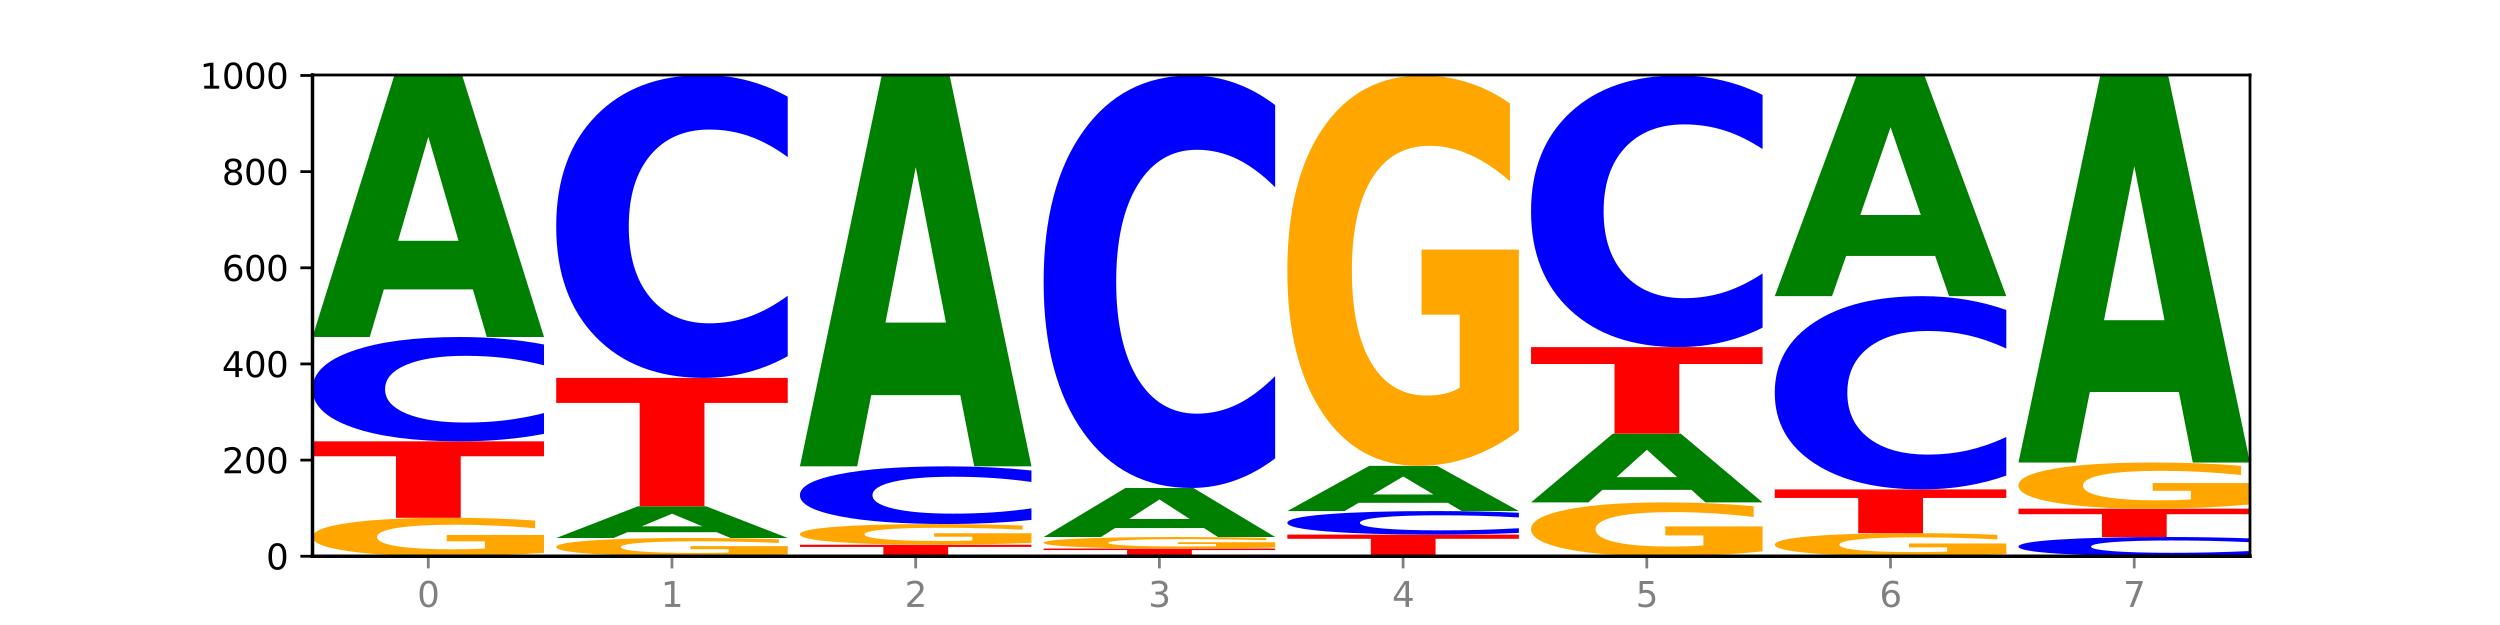 <?xml version="1.0" encoding="utf-8" standalone="no"?>
<!DOCTYPE svg PUBLIC "-//W3C//DTD SVG 1.1//EN"
  "http://www.w3.org/Graphics/SVG/1.1/DTD/svg11.dtd">
<svg xmlns:xlink="http://www.w3.org/1999/xlink" width="720pt" height="180pt" viewBox="0 0 720 180" xmlns="http://www.w3.org/2000/svg" version="1.1">
 <defs>
  <style type="text/css">*{stroke-linejoin: round; stroke-linecap: butt}</style>
 </defs>
 <g id="figure_1">
  <g id="patch_1">
   <path d="M 0 180 
L 720 180 
L 720 0 
L 0 0 
z
" style="fill: #ffffff"/>
  </g>
  <g id="axes_1">
   <g id="patch_2">
    <path d="M 90 160.2 
L 648 160.2 
L 648 21.6 
L 90 21.6 
z
" style="fill: #ffffff"/>
   </g>
   <g id="line2d_1">
    <path d="M 90 160.2 
L 648 160.2 
" clip-path="url(#pd739ea5ad4)" style="fill: none; stroke: #000000; stroke-width: 0.5; stroke-linecap: square"/>
   </g>
   <g id="patch_3">
    <path d="M 156.679 159.198 
Q 149.955 159.699 142.722 159.951 
Q 135.489 160.2 127.778 160.2 
Q 110.353 160.2 100.177 158.708 
Q 90 157.216 90 154.665 
Q 90 152.084 100.356 150.604 
Q 110.727 149.123 128.764 149.123 
Q 135.713 149.123 142.079 149.324 
Q 148.46 149.524 154.109 149.917 
L 154.109 152.125 
Q 148.281 151.619 142.513 151.37 
Q 136.744 151.118 130.946 151.118 
Q 120.216 151.118 114.403 152.038 
Q 108.59 152.956 108.59 154.665 
Q 108.59 156.358 114.194 157.283 
Q 119.798 158.205 130.109 158.205 
Q 132.919 158.205 135.325 158.152 
Q 137.731 158.097 139.643 157.983 
L 139.643 155.91 
L 128.66 155.91 
L 128.66 154.063 
L 156.679 154.063 
L 156.679 159.198 
z
" clip-path="url(#pd739ea5ad4)" style="fill: #ffa600"/>
   </g>
   <g id="patch_4">
    <path d="M 90 127.108 
L 156.679 127.108 
L 156.679 131.401 
L 132.69 131.401 
L 132.69 149.123 
L 114.036 149.123 
L 114.036 131.401 
L 90 131.401 
L 90 127.108 
z
" clip-path="url(#pd739ea5ad4)" style="fill: #ff0000"/>
   </g>
   <g id="patch_5">
    <path d="M 156.679 124.954 
Q 151.102 126.022 145.07 126.562 
Q 139.039 127.108 132.47 127.108 
Q 112.882 127.108 101.441 123.061 
Q 90 119.014 90 112.094 
Q 90 105.149 101.441 101.108 
Q 112.882 97.062 132.47 97.062 
Q 139.039 97.062 145.07 97.608 
Q 151.102 98.148 156.679 99.215 
L 156.679 105.205 
Q 151.051 103.789 145.591 103.132 
Q 140.131 102.474 134.1 102.474 
Q 123.281 102.474 117.082 105.037 
Q 110.899 107.594 110.899 112.094 
Q 110.899 116.575 117.082 119.138 
Q 123.281 121.696 134.1 121.696 
Q 140.131 121.696 145.591 121.038 
Q 151.051 120.374 156.679 118.958 
L 156.679 124.954 
z
" clip-path="url(#pd739ea5ad4)" style="fill: #0000ff"/>
   </g>
   <g id="patch_6">
    <path d="M 136.189 83.34 
L 110.545 83.34 
L 106.496 97.062 
L 90 97.062 
L 113.558 21.738 
L 133.121 21.738 
L 156.679 97.062 
L 140.197 97.062 
L 136.189 83.34 
z
M 114.635 69.36 
L 132.058 69.36 
L 123.36 39.399 
L 114.635 69.36 
z
" clip-path="url(#pd739ea5ad4)" style="fill: #008000"/>
   </g>
   <g id="patch_7">
    <path d="M 226.868 159.724 
Q 220.143 159.962 212.91 160.082 
Q 205.678 160.2 197.967 160.2 
Q 180.542 160.2 170.365 159.491 
Q 160.189 158.783 160.189 157.571 
Q 160.189 156.345 170.545 155.642 
Q 180.916 154.938 198.953 154.938 
Q 205.902 154.938 212.268 155.034 
Q 218.649 155.129 224.298 155.316 
L 224.298 156.364 
Q 218.47 156.124 212.701 156.006 
Q 206.933 155.886 201.135 155.886 
Q 190.405 155.886 184.592 156.323 
Q 178.779 156.759 178.779 157.571 
Q 178.779 158.375 184.383 158.814 
Q 189.987 159.252 200.298 159.252 
Q 203.107 159.252 205.513 159.227 
Q 207.919 159.201 209.832 159.147 
L 209.832 158.162 
L 198.848 158.162 
L 198.848 157.285 
L 226.868 157.285 
L 226.868 159.724 
z
" clip-path="url(#pd739ea5ad4)" style="fill: #ffa600"/>
   </g>
   <g id="patch_8">
    <path d="M 206.377 153.274 
L 180.734 153.274 
L 176.685 154.938 
L 160.189 154.938 
L 183.747 145.8 
L 203.31 145.8 
L 226.868 154.938 
L 210.386 154.938 
L 206.377 153.274 
z
M 184.824 151.578 
L 202.247 151.578 
L 193.549 147.943 
L 184.824 151.578 
z
" clip-path="url(#pd739ea5ad4)" style="fill: #008000"/>
   </g>
   <g id="patch_9">
    <path d="M 160.189 108.831 
L 226.868 108.831 
L 226.868 116.041 
L 202.879 116.041 
L 202.879 145.8 
L 184.224 145.8 
L 184.224 116.041 
L 160.189 116.041 
L 160.189 108.831 
z
" clip-path="url(#pd739ea5ad4)" style="fill: #ff0000"/>
   </g>
   <g id="patch_10">
    <path d="M 226.868 102.578 
Q 221.29 105.677 215.259 107.245 
Q 209.228 108.831 202.659 108.831 
Q 183.07 108.831 171.629 97.082 
Q 160.189 85.334 160.189 65.242 
Q 160.189 45.079 171.629 33.348 
Q 183.07 21.6 202.659 21.6 
Q 209.228 21.6 215.259 23.186 
Q 221.29 24.753 226.868 27.853 
L 226.868 45.241 
Q 221.24 41.133 215.78 39.223 
Q 210.32 37.313 204.289 37.313 
Q 193.47 37.313 187.27 44.755 
Q 181.088 52.179 181.088 65.242 
Q 181.088 78.252 187.27 85.694 
Q 193.47 93.118 204.289 93.118 
Q 210.32 93.118 215.78 91.208 
Q 221.24 89.28 226.868 85.172 
L 226.868 102.578 
z
" clip-path="url(#pd739ea5ad4)" style="fill: #0000ff"/>
   </g>
   <g id="patch_11">
    <path d="M 230.377 156.877 
L 297.057 156.877 
L 297.057 157.525 
L 273.068 157.525 
L 273.068 160.2 
L 254.413 160.2 
L 254.413 157.525 
L 230.377 157.525 
L 230.377 156.877 
z
" clip-path="url(#pd739ea5ad4)" style="fill: #ff0000"/>
   </g>
   <g id="patch_12">
    <path d="M 297.057 156.338 
Q 290.332 156.608 283.099 156.743 
Q 275.866 156.877 268.155 156.877 
Q 250.731 156.877 240.554 156.075 
Q 230.377 155.273 230.377 153.902 
Q 230.377 152.515 240.733 151.719 
Q 251.104 150.923 269.142 150.923 
Q 276.09 150.923 282.457 151.031 
Q 288.838 151.138 294.486 151.35 
L 294.486 152.537 
Q 288.658 152.265 282.89 152.131 
Q 277.122 151.996 271.323 151.996 
Q 260.594 151.996 254.781 152.49 
Q 248.967 152.983 248.967 153.902 
Q 248.967 154.812 254.571 155.309 
Q 260.175 155.804 270.487 155.804 
Q 273.296 155.804 275.702 155.776 
Q 278.108 155.747 280.021 155.685 
L 280.021 154.571 
L 269.037 154.571 
L 269.037 153.578 
L 297.057 153.578 
L 297.057 156.338 
z
" clip-path="url(#pd739ea5ad4)" style="fill: #ffa600"/>
   </g>
   <g id="patch_13">
    <path d="M 297.057 149.732 
Q 291.479 150.322 285.448 150.621 
Q 279.417 150.923 272.848 150.923 
Q 253.259 150.923 241.818 148.685 
Q 230.377 146.447 230.377 142.621 
Q 230.377 138.78 241.818 136.546 
Q 253.259 134.308 272.848 134.308 
Q 279.417 134.308 285.448 134.61 
Q 291.479 134.908 297.057 135.499 
L 297.057 138.811 
Q 291.429 138.028 285.969 137.664 
Q 280.509 137.301 274.477 137.301 
Q 263.658 137.301 257.459 138.718 
Q 251.277 140.132 251.277 142.621 
Q 251.277 145.099 257.459 146.516 
Q 263.658 147.93 274.477 147.93 
Q 280.509 147.93 285.969 147.566 
Q 291.429 147.199 297.057 146.417 
L 297.057 149.732 
z
" clip-path="url(#pd739ea5ad4)" style="fill: #0000ff"/>
   </g>
   <g id="patch_14">
    <path d="M 276.566 113.801 
L 250.922 113.801 
L 246.873 134.308 
L 230.377 134.308 
L 253.935 21.738 
L 273.499 21.738 
L 297.057 134.308 
L 280.574 134.308 
L 276.566 113.801 
z
M 255.012 92.908 
L 272.435 92.908 
L 263.737 48.132 
L 255.012 92.908 
z
" clip-path="url(#pd739ea5ad4)" style="fill: #008000"/>
   </g>
   <g id="patch_15">
    <path d="M 300.566 157.985 
L 367.245 157.985 
L 367.245 158.417 
L 343.256 158.417 
L 343.256 160.2 
L 324.602 160.2 
L 324.602 158.417 
L 300.566 158.417 
L 300.566 157.985 
z
" clip-path="url(#pd739ea5ad4)" style="fill: #ff0000"/>
   </g>
   <g id="patch_16">
    <path d="M 367.245 157.684 
Q 360.521 157.834 353.288 157.91 
Q 346.055 157.985 338.344 157.985 
Q 320.919 157.985 310.743 157.537 
Q 300.566 157.089 300.566 156.324 
Q 300.566 155.55 310.922 155.106 
Q 321.293 154.662 339.33 154.662 
Q 346.279 154.662 352.645 154.722 
Q 359.026 154.782 364.675 154.9 
L 364.675 155.562 
Q 358.847 155.41 353.079 155.336 
Q 347.31 155.26 341.512 155.26 
Q 330.782 155.26 324.969 155.536 
Q 319.156 155.811 319.156 156.324 
Q 319.156 156.832 324.76 157.109 
Q 330.364 157.386 340.675 157.386 
Q 343.485 157.386 345.891 157.37 
Q 348.297 157.354 350.209 157.319 
L 350.209 156.698 
L 339.226 156.698 
L 339.226 156.144 
L 367.245 156.144 
L 367.245 157.684 
z
" clip-path="url(#pd739ea5ad4)" style="fill: #ffa600"/>
   </g>
   <g id="patch_17">
    <path d="M 346.755 152.089 
L 321.111 152.089 
L 317.062 154.662 
L 300.566 154.662 
L 324.124 140.538 
L 343.687 140.538 
L 367.245 154.662 
L 350.763 154.662 
L 346.755 152.089 
z
M 325.201 149.468 
L 342.624 149.468 
L 333.926 143.85 
L 325.201 149.468 
z
" clip-path="url(#pd739ea5ad4)" style="fill: #008000"/>
   </g>
   <g id="patch_18">
    <path d="M 367.245 132.023 
Q 361.668 136.244 355.636 138.379 
Q 349.605 140.538 343.036 140.538 
Q 323.448 140.538 312.007 124.538 
Q 300.566 108.538 300.566 81.175 
Q 300.566 53.715 312.007 37.739 
Q 323.448 21.738 343.036 21.738 
Q 349.605 21.738 355.636 23.898 
Q 361.668 26.033 367.245 30.254 
L 367.245 53.935 
Q 361.617 48.34 356.157 45.739 
Q 350.697 43.138 344.666 43.138 
Q 333.847 43.138 327.648 53.273 
Q 321.465 63.383 321.465 81.175 
Q 321.465 98.893 327.648 109.029 
Q 333.847 119.139 344.666 119.139 
Q 350.697 119.139 356.157 116.538 
Q 361.617 113.912 367.245 108.317 
L 367.245 132.023 
z
" clip-path="url(#pd739ea5ad4)" style="fill: #0000ff"/>
   </g>
   <g id="patch_19">
    <path d="M 370.755 153.969 
L 437.434 153.969 
L 437.434 155.184 
L 413.445 155.184 
L 413.445 160.2 
L 394.79 160.2 
L 394.79 155.184 
L 370.755 155.184 
L 370.755 153.969 
z
" clip-path="url(#pd739ea5ad4)" style="fill: #ff0000"/>
   </g>
   <g id="patch_20">
    <path d="M 437.434 153.483 
Q 431.856 153.724 425.825 153.846 
Q 419.794 153.969 413.225 153.969 
Q 393.636 153.969 382.196 153.055 
Q 370.755 152.142 370.755 150.579 
Q 370.755 149.011 382.196 148.098 
Q 393.636 147.185 413.225 147.185 
Q 419.794 147.185 425.825 147.308 
Q 431.856 147.43 437.434 147.671 
L 437.434 149.023 
Q 431.806 148.704 426.346 148.555 
Q 420.886 148.407 414.855 148.407 
Q 404.036 148.407 397.836 148.986 
Q 391.654 149.563 391.654 150.579 
Q 391.654 151.591 397.836 152.17 
Q 404.036 152.747 414.855 152.747 
Q 420.886 152.747 426.346 152.599 
Q 431.806 152.449 437.434 152.129 
L 437.434 153.483 
z
" clip-path="url(#pd739ea5ad4)" style="fill: #0000ff"/>
   </g>
   <g id="patch_21">
    <path d="M 416.943 144.814 
L 391.3 144.814 
L 387.251 147.185 
L 370.755 147.185 
L 394.313 134.169 
L 413.876 134.169 
L 437.434 147.185 
L 420.952 147.185 
L 416.943 144.814 
z
M 395.39 142.398 
L 412.813 142.398 
L 404.115 137.221 
L 395.39 142.398 
z
" clip-path="url(#pd739ea5ad4)" style="fill: #008000"/>
   </g>
   <g id="patch_22">
    <path d="M 437.434 123.997 
Q 430.709 129.083 423.476 131.638 
Q 416.244 134.169 408.533 134.169 
Q 391.108 134.169 380.931 119.027 
Q 370.755 103.884 370.755 77.989 
Q 370.755 51.791 381.111 36.765 
Q 391.482 21.738 409.519 21.738 
Q 416.468 21.738 422.834 23.782 
Q 429.215 25.803 434.864 29.797 
L 434.864 52.209 
Q 429.036 47.077 423.267 44.545 
Q 417.499 41.99 411.701 41.99 
Q 400.971 41.99 395.158 51.327 
Q 389.345 60.64 389.345 77.989 
Q 389.345 95.175 394.949 104.558 
Q 400.553 113.917 410.864 113.917 
Q 413.673 113.917 416.079 113.383 
Q 418.485 112.826 420.398 111.664 
L 420.398 90.623 
L 409.414 90.623 
L 409.414 71.881 
L 437.434 71.881 
L 437.434 123.997 
z
" clip-path="url(#pd739ea5ad4)" style="fill: #ffa600"/>
   </g>
   <g id="patch_23">
    <path d="M 507.623 158.797 
Q 500.898 159.498 493.665 159.851 
Q 486.432 160.2 478.721 160.2 
Q 461.297 160.2 451.12 158.111 
Q 440.943 156.023 440.943 152.451 
Q 440.943 148.838 451.299 146.765 
Q 461.67 144.692 479.708 144.692 
Q 486.656 144.692 493.023 144.974 
Q 499.404 145.253 505.052 145.804 
L 505.052 148.895 
Q 499.224 148.187 493.456 147.838 
Q 487.688 147.486 481.889 147.486 
Q 471.16 147.486 465.347 148.773 
Q 459.533 150.058 459.533 152.451 
Q 459.533 154.821 465.137 156.116 
Q 470.741 157.407 481.053 157.407 
Q 483.862 157.407 486.268 157.333 
Q 488.674 157.256 490.587 157.096 
L 490.587 154.194 
L 479.603 154.194 
L 479.603 151.608 
L 507.623 151.608 
L 507.623 158.797 
z
" clip-path="url(#pd739ea5ad4)" style="fill: #ffa600"/>
   </g>
   <g id="patch_24">
    <path d="M 487.132 141.085 
L 461.488 141.085 
L 457.439 144.692 
L 440.943 144.692 
L 464.501 124.892 
L 484.065 124.892 
L 507.623 144.692 
L 491.14 144.692 
L 487.132 141.085 
z
M 465.578 137.411 
L 483.001 137.411 
L 474.303 129.535 
L 465.578 137.411 
z
" clip-path="url(#pd739ea5ad4)" style="fill: #008000"/>
   </g>
   <g id="patch_25">
    <path d="M 440.943 99.969 
L 507.623 99.969 
L 507.623 104.83 
L 483.634 104.83 
L 483.634 124.892 
L 464.979 124.892 
L 464.979 104.83 
L 440.943 104.83 
L 440.943 99.969 
z
" clip-path="url(#pd739ea5ad4)" style="fill: #ff0000"/>
   </g>
   <g id="patch_26">
    <path d="M 507.623 94.362 
Q 502.045 97.141 496.014 98.547 
Q 489.983 99.969 483.414 99.969 
Q 463.825 99.969 452.384 89.433 
Q 440.943 78.897 440.943 60.878 
Q 440.943 42.795 452.384 32.275 
Q 463.825 21.738 483.414 21.738 
Q 489.983 21.738 496.014 23.161 
Q 502.045 24.566 507.623 27.346 
L 507.623 42.94 
Q 501.995 39.256 496.535 37.543 
Q 491.075 35.83 485.043 35.83 
Q 474.224 35.83 468.025 42.504 
Q 461.843 49.162 461.843 60.878 
Q 461.843 72.546 468.025 79.22 
Q 474.224 85.878 485.043 85.878 
Q 491.075 85.878 496.535 84.165 
Q 501.995 82.436 507.623 78.751 
L 507.623 94.362 
z
" clip-path="url(#pd739ea5ad4)" style="fill: #0000ff"/>
   </g>
   <g id="patch_27">
    <path d="M 577.811 159.599 
Q 571.087 159.899 563.854 160.05 
Q 556.621 160.2 548.91 160.2 
Q 531.486 160.2 521.309 159.305 
Q 511.132 158.41 511.132 156.879 
Q 511.132 155.33 521.488 154.442 
Q 531.859 153.554 549.896 153.554 
Q 556.845 153.554 563.211 153.675 
Q 569.592 153.794 575.241 154.03 
L 575.241 155.355 
Q 569.413 155.052 563.645 154.902 
Q 557.876 154.751 552.078 154.751 
Q 541.348 154.751 535.535 155.303 
Q 529.722 155.853 529.722 156.879 
Q 529.722 157.895 535.326 158.45 
Q 540.93 159.003 551.241 159.003 
Q 554.051 159.003 556.457 158.971 
Q 558.863 158.938 560.775 158.87 
L 560.775 157.626 
L 549.792 157.626 
L 549.792 156.518 
L 577.811 156.518 
L 577.811 159.599 
z
" clip-path="url(#pd739ea5ad4)" style="fill: #ffa600"/>
   </g>
   <g id="patch_28">
    <path d="M 511.132 140.954 
L 577.811 140.954 
L 577.811 143.411 
L 553.822 143.411 
L 553.822 153.554 
L 535.168 153.554 
L 535.168 143.411 
L 511.132 143.411 
L 511.132 140.954 
z
" clip-path="url(#pd739ea5ad4)" style="fill: #ff0000"/>
   </g>
   <g id="patch_29">
    <path d="M 577.811 136.964 
Q 572.234 138.942 566.203 139.942 
Q 560.171 140.954 553.603 140.954 
Q 534.014 140.954 522.573 133.457 
Q 511.132 125.961 511.132 113.14 
Q 511.132 100.274 522.573 92.789 
Q 534.014 85.292 553.603 85.292 
Q 560.171 85.292 566.203 86.304 
Q 572.234 87.304 577.811 89.282 
L 577.811 100.378 
Q 572.183 97.756 566.723 96.537 
Q 561.263 95.319 555.232 95.319 
Q 544.413 95.319 538.214 100.067 
Q 532.031 104.804 532.031 113.14 
Q 532.031 121.442 538.214 126.19 
Q 544.413 130.928 555.232 130.928 
Q 561.263 130.928 566.723 129.709 
Q 572.183 128.479 577.811 125.857 
L 577.811 136.964 
z
" clip-path="url(#pd739ea5ad4)" style="fill: #0000ff"/>
   </g>
   <g id="patch_30">
    <path d="M 557.321 73.715 
L 531.677 73.715 
L 527.628 85.292 
L 511.132 85.292 
L 534.69 21.738 
L 554.253 21.738 
L 577.811 85.292 
L 561.329 85.292 
L 557.321 73.715 
z
M 535.767 61.919 
L 553.19 61.919 
L 544.492 36.639 
L 535.767 61.919 
z
" clip-path="url(#pd739ea5ad4)" style="fill: #008000"/>
   </g>
   <g id="patch_31">
    <path d="M 648 159.803 
Q 642.422 160 636.391 160.099 
Q 630.36 160.2 623.791 160.2 
Q 604.202 160.2 592.762 159.454 
Q 581.321 158.708 581.321 157.432 
Q 581.321 156.152 592.762 155.407 
Q 604.202 154.662 623.791 154.662 
Q 630.36 154.662 636.391 154.762 
Q 642.422 154.862 648 155.059 
L 648 156.163 
Q 642.372 155.902 636.912 155.78 
Q 631.452 155.659 625.421 155.659 
Q 614.602 155.659 608.402 156.132 
Q 602.22 156.603 602.22 157.432 
Q 602.22 158.259 608.402 158.731 
Q 614.602 159.202 625.421 159.202 
Q 631.452 159.202 636.912 159.081 
Q 642.372 158.959 648 158.698 
L 648 159.803 
z
" clip-path="url(#pd739ea5ad4)" style="fill: #0000ff"/>
   </g>
   <g id="patch_32">
    <path d="M 581.321 146.492 
L 648 146.492 
L 648 148.086 
L 624.011 148.086 
L 624.011 154.662 
L 605.356 154.662 
L 605.356 148.086 
L 581.321 148.086 
L 581.321 146.492 
z
" clip-path="url(#pd739ea5ad4)" style="fill: #ff0000"/>
   </g>
   <g id="patch_33">
    <path d="M 648 145.29 
Q 641.275 145.891 634.042 146.193 
Q 626.81 146.492 619.099 146.492 
Q 601.674 146.492 591.497 144.702 
Q 581.321 142.912 581.321 139.85 
Q 581.321 136.753 591.677 134.977 
Q 602.048 133.2 620.085 133.2 
Q 627.034 133.2 633.4 133.442 
Q 639.781 133.681 645.43 134.153 
L 645.43 136.802 
Q 639.602 136.196 633.833 135.896 
Q 628.065 135.594 622.267 135.594 
Q 611.537 135.594 605.724 136.698 
Q 599.911 137.799 599.911 139.85 
Q 599.911 141.882 605.515 142.991 
Q 611.119 144.098 621.43 144.098 
Q 624.239 144.098 626.645 144.035 
Q 629.051 143.969 630.964 143.832 
L 630.964 141.344 
L 619.98 141.344 
L 619.98 139.128 
L 648 139.128 
L 648 145.29 
z
" clip-path="url(#pd739ea5ad4)" style="fill: #ffa600"/>
   </g>
   <g id="patch_34">
    <path d="M 627.51 112.895 
L 601.866 112.895 
L 597.817 133.2 
L 581.321 133.2 
L 604.879 21.738 
L 624.442 21.738 
L 648 133.2 
L 631.518 133.2 
L 627.51 112.895 
z
M 605.956 92.208 
L 623.379 92.208 
L 614.681 47.872 
L 605.956 92.208 
z
" clip-path="url(#pd739ea5ad4)" style="fill: #008000"/>
   </g>
   <g id="matplotlib.axis_1">
    <g id="xtick_1">
     <g id="line2d_2">
      <defs>
       <path id="m82b107d1a7" d="M 0 0 
L 0 3.5 
" style="stroke: #808080; stroke-width: 0.8"/>
      </defs>
      <g>
       <use xlink:href="#m82b107d1a7" x="123.34" y="160.2" style="fill: #808080; stroke: #808080; stroke-width: 0.8"/>
      </g>
     </g>
     <g id="text_1">
      <!-- 0 -->
      <g style="fill: #808080" transform="translate(120.158 174.798) scale(0.1 -0.1)">
       <defs>
        <path id="DejaVuSans-30" d="M 2034 4250 
Q 1547 4250 1301 3770 
Q 1056 3291 1056 2328 
Q 1056 1369 1301 889 
Q 1547 409 2034 409 
Q 2525 409 2770 889 
Q 3016 1369 3016 2328 
Q 3016 3291 2770 3770 
Q 2525 4250 2034 4250 
z
M 2034 4750 
Q 2819 4750 3233 4129 
Q 3647 3509 3647 2328 
Q 3647 1150 3233 529 
Q 2819 -91 2034 -91 
Q 1250 -91 836 529 
Q 422 1150 422 2328 
Q 422 3509 836 4129 
Q 1250 4750 2034 4750 
z
" transform="scale(0.016)"/>
       </defs>
       <use xlink:href="#DejaVuSans-30"/>
      </g>
     </g>
    </g>
    <g id="xtick_2">
     <g id="line2d_3">
      <g>
       <use xlink:href="#m82b107d1a7" x="193.528" y="160.2" style="fill: #808080; stroke: #808080; stroke-width: 0.8"/>
      </g>
     </g>
     <g id="text_2">
      <!-- 1 -->
      <g style="fill: #808080" transform="translate(190.347 174.798) scale(0.1 -0.1)">
       <defs>
        <path id="DejaVuSans-31" d="M 794 531 
L 1825 531 
L 1825 4091 
L 703 3866 
L 703 4441 
L 1819 4666 
L 2450 4666 
L 2450 531 
L 3481 531 
L 3481 0 
L 794 0 
L 794 531 
z
" transform="scale(0.016)"/>
       </defs>
       <use xlink:href="#DejaVuSans-31"/>
      </g>
     </g>
    </g>
    <g id="xtick_3">
     <g id="line2d_4">
      <g>
       <use xlink:href="#m82b107d1a7" x="263.717" y="160.2" style="fill: #808080; stroke: #808080; stroke-width: 0.8"/>
      </g>
     </g>
     <g id="text_3">
      <!-- 2 -->
      <g style="fill: #808080" transform="translate(260.536 174.798) scale(0.1 -0.1)">
       <defs>
        <path id="DejaVuSans-32" d="M 1228 531 
L 3431 531 
L 3431 0 
L 469 0 
L 469 531 
Q 828 903 1448 1529 
Q 2069 2156 2228 2338 
Q 2531 2678 2651 2914 
Q 2772 3150 2772 3378 
Q 2772 3750 2511 3984 
Q 2250 4219 1831 4219 
Q 1534 4219 1204 4116 
Q 875 4013 500 3803 
L 500 4441 
Q 881 4594 1212 4672 
Q 1544 4750 1819 4750 
Q 2544 4750 2975 4387 
Q 3406 4025 3406 3419 
Q 3406 3131 3298 2873 
Q 3191 2616 2906 2266 
Q 2828 2175 2409 1742 
Q 1991 1309 1228 531 
z
" transform="scale(0.016)"/>
       </defs>
       <use xlink:href="#DejaVuSans-32"/>
      </g>
     </g>
    </g>
    <g id="xtick_4">
     <g id="line2d_5">
      <g>
       <use xlink:href="#m82b107d1a7" x="333.906" y="160.2" style="fill: #808080; stroke: #808080; stroke-width: 0.8"/>
      </g>
     </g>
     <g id="text_4">
      <!-- 3 -->
      <g style="fill: #808080" transform="translate(330.724 174.798) scale(0.1 -0.1)">
       <defs>
        <path id="DejaVuSans-33" d="M 2597 2516 
Q 3050 2419 3304 2112 
Q 3559 1806 3559 1356 
Q 3559 666 3084 287 
Q 2609 -91 1734 -91 
Q 1441 -91 1130 -33 
Q 819 25 488 141 
L 488 750 
Q 750 597 1062 519 
Q 1375 441 1716 441 
Q 2309 441 2620 675 
Q 2931 909 2931 1356 
Q 2931 1769 2642 2001 
Q 2353 2234 1838 2234 
L 1294 2234 
L 1294 2753 
L 1863 2753 
Q 2328 2753 2575 2939 
Q 2822 3125 2822 3475 
Q 2822 3834 2567 4026 
Q 2313 4219 1838 4219 
Q 1578 4219 1281 4162 
Q 984 4106 628 3988 
L 628 4550 
Q 988 4650 1302 4700 
Q 1616 4750 1894 4750 
Q 2613 4750 3031 4423 
Q 3450 4097 3450 3541 
Q 3450 3153 3228 2886 
Q 3006 2619 2597 2516 
z
" transform="scale(0.016)"/>
       </defs>
       <use xlink:href="#DejaVuSans-33"/>
      </g>
     </g>
    </g>
    <g id="xtick_5">
     <g id="line2d_6">
      <g>
       <use xlink:href="#m82b107d1a7" x="404.094" y="160.2" style="fill: #808080; stroke: #808080; stroke-width: 0.8"/>
      </g>
     </g>
     <g id="text_5">
      <!-- 4 -->
      <g style="fill: #808080" transform="translate(400.913 174.798) scale(0.1 -0.1)">
       <defs>
        <path id="DejaVuSans-34" d="M 2419 4116 
L 825 1625 
L 2419 1625 
L 2419 4116 
z
M 2253 4666 
L 3047 4666 
L 3047 1625 
L 3713 1625 
L 3713 1100 
L 3047 1100 
L 3047 0 
L 2419 0 
L 2419 1100 
L 313 1100 
L 313 1709 
L 2253 4666 
z
" transform="scale(0.016)"/>
       </defs>
       <use xlink:href="#DejaVuSans-34"/>
      </g>
     </g>
    </g>
    <g id="xtick_6">
     <g id="line2d_7">
      <g>
       <use xlink:href="#m82b107d1a7" x="474.283" y="160.2" style="fill: #808080; stroke: #808080; stroke-width: 0.8"/>
      </g>
     </g>
     <g id="text_6">
      <!-- 5 -->
      <g style="fill: #808080" transform="translate(471.102 174.798) scale(0.1 -0.1)">
       <defs>
        <path id="DejaVuSans-35" d="M 691 4666 
L 3169 4666 
L 3169 4134 
L 1269 4134 
L 1269 2991 
Q 1406 3038 1543 3061 
Q 1681 3084 1819 3084 
Q 2600 3084 3056 2656 
Q 3513 2228 3513 1497 
Q 3513 744 3044 326 
Q 2575 -91 1722 -91 
Q 1428 -91 1123 -41 
Q 819 9 494 109 
L 494 744 
Q 775 591 1075 516 
Q 1375 441 1709 441 
Q 2250 441 2565 725 
Q 2881 1009 2881 1497 
Q 2881 1984 2565 2268 
Q 2250 2553 1709 2553 
Q 1456 2553 1204 2497 
Q 953 2441 691 2322 
L 691 4666 
z
" transform="scale(0.016)"/>
       </defs>
       <use xlink:href="#DejaVuSans-35"/>
      </g>
     </g>
    </g>
    <g id="xtick_7">
     <g id="line2d_8">
      <g>
       <use xlink:href="#m82b107d1a7" x="544.472" y="160.2" style="fill: #808080; stroke: #808080; stroke-width: 0.8"/>
      </g>
     </g>
     <g id="text_7">
      <!-- 6 -->
      <g style="fill: #808080" transform="translate(541.29 174.798) scale(0.1 -0.1)">
       <defs>
        <path id="DejaVuSans-36" d="M 2113 2584 
Q 1688 2584 1439 2293 
Q 1191 2003 1191 1497 
Q 1191 994 1439 701 
Q 1688 409 2113 409 
Q 2538 409 2786 701 
Q 3034 994 3034 1497 
Q 3034 2003 2786 2293 
Q 2538 2584 2113 2584 
z
M 3366 4563 
L 3366 3988 
Q 3128 4100 2886 4159 
Q 2644 4219 2406 4219 
Q 1781 4219 1451 3797 
Q 1122 3375 1075 2522 
Q 1259 2794 1537 2939 
Q 1816 3084 2150 3084 
Q 2853 3084 3261 2657 
Q 3669 2231 3669 1497 
Q 3669 778 3244 343 
Q 2819 -91 2113 -91 
Q 1303 -91 875 529 
Q 447 1150 447 2328 
Q 447 3434 972 4092 
Q 1497 4750 2381 4750 
Q 2619 4750 2861 4703 
Q 3103 4656 3366 4563 
z
" transform="scale(0.016)"/>
       </defs>
       <use xlink:href="#DejaVuSans-36"/>
      </g>
     </g>
    </g>
    <g id="xtick_8">
     <g id="line2d_9">
      <g>
       <use xlink:href="#m82b107d1a7" x="614.66" y="160.2" style="fill: #808080; stroke: #808080; stroke-width: 0.8"/>
      </g>
     </g>
     <g id="text_8">
      <!-- 7 -->
      <g style="fill: #808080" transform="translate(611.479 174.798) scale(0.1 -0.1)">
       <defs>
        <path id="DejaVuSans-37" d="M 525 4666 
L 3525 4666 
L 3525 4397 
L 1831 0 
L 1172 0 
L 2766 4134 
L 525 4134 
L 525 4666 
z
" transform="scale(0.016)"/>
       </defs>
       <use xlink:href="#DejaVuSans-37"/>
      </g>
     </g>
    </g>
   </g>
   <g id="matplotlib.axis_2">
    <g id="ytick_1">
     <g id="line2d_10">
      <defs>
       <path id="m20d2fca7e8" d="M 0 0 
L -3.5 0 
" style="stroke: #000000; stroke-width: 0.8"/>
      </defs>
      <g>
       <use xlink:href="#m20d2fca7e8" x="90" y="160.2" style="stroke: #000000; stroke-width: 0.8"/>
      </g>
     </g>
     <g id="text_9">
      <!-- 0 -->
      <g transform="translate(76.638 163.999) scale(0.1 -0.1)">
       <use xlink:href="#DejaVuSans-30"/>
      </g>
     </g>
    </g>
    <g id="ytick_2">
     <g id="line2d_11">
      <g>
       <use xlink:href="#m20d2fca7e8" x="90" y="132.508" style="stroke: #000000; stroke-width: 0.8"/>
      </g>
     </g>
     <g id="text_10">
      <!-- 200 -->
      <g transform="translate(63.913 136.307) scale(0.1 -0.1)">
       <use xlink:href="#DejaVuSans-32"/>
       <use xlink:href="#DejaVuSans-30" x="63.623"/>
       <use xlink:href="#DejaVuSans-30" x="127.246"/>
      </g>
     </g>
    </g>
    <g id="ytick_3">
     <g id="line2d_12">
      <g>
       <use xlink:href="#m20d2fca7e8" x="90" y="104.815" style="stroke: #000000; stroke-width: 0.8"/>
      </g>
     </g>
     <g id="text_11">
      <!-- 400 -->
      <g transform="translate(63.913 108.615) scale(0.1 -0.1)">
       <use xlink:href="#DejaVuSans-34"/>
       <use xlink:href="#DejaVuSans-30" x="63.623"/>
       <use xlink:href="#DejaVuSans-30" x="127.246"/>
      </g>
     </g>
    </g>
    <g id="ytick_4">
     <g id="line2d_13">
      <g>
       <use xlink:href="#m20d2fca7e8" x="90" y="77.123" style="stroke: #000000; stroke-width: 0.8"/>
      </g>
     </g>
     <g id="text_12">
      <!-- 600 -->
      <g transform="translate(63.913 80.922) scale(0.1 -0.1)">
       <use xlink:href="#DejaVuSans-36"/>
       <use xlink:href="#DejaVuSans-30" x="63.623"/>
       <use xlink:href="#DejaVuSans-30" x="127.246"/>
      </g>
     </g>
    </g>
    <g id="ytick_5">
     <g id="line2d_14">
      <g>
       <use xlink:href="#m20d2fca7e8" x="90" y="49.431" style="stroke: #000000; stroke-width: 0.8"/>
      </g>
     </g>
     <g id="text_13">
      <!-- 800 -->
      <g transform="translate(63.913 53.23) scale(0.1 -0.1)">
       <defs>
        <path id="DejaVuSans-38" d="M 2034 2216 
Q 1584 2216 1326 1975 
Q 1069 1734 1069 1313 
Q 1069 891 1326 650 
Q 1584 409 2034 409 
Q 2484 409 2743 651 
Q 3003 894 3003 1313 
Q 3003 1734 2745 1975 
Q 2488 2216 2034 2216 
z
M 1403 2484 
Q 997 2584 770 2862 
Q 544 3141 544 3541 
Q 544 4100 942 4425 
Q 1341 4750 2034 4750 
Q 2731 4750 3128 4425 
Q 3525 4100 3525 3541 
Q 3525 3141 3298 2862 
Q 3072 2584 2669 2484 
Q 3125 2378 3379 2068 
Q 3634 1759 3634 1313 
Q 3634 634 3220 271 
Q 2806 -91 2034 -91 
Q 1263 -91 848 271 
Q 434 634 434 1313 
Q 434 1759 690 2068 
Q 947 2378 1403 2484 
z
M 1172 3481 
Q 1172 3119 1398 2916 
Q 1625 2713 2034 2713 
Q 2441 2713 2670 2916 
Q 2900 3119 2900 3481 
Q 2900 3844 2670 4047 
Q 2441 4250 2034 4250 
Q 1625 4250 1398 4047 
Q 1172 3844 1172 3481 
z
" transform="scale(0.016)"/>
       </defs>
       <use xlink:href="#DejaVuSans-38"/>
       <use xlink:href="#DejaVuSans-30" x="63.623"/>
       <use xlink:href="#DejaVuSans-30" x="127.246"/>
      </g>
     </g>
    </g>
    <g id="ytick_6">
     <g id="line2d_15">
      <g>
       <use xlink:href="#m20d2fca7e8" x="90" y="21.738" style="stroke: #000000; stroke-width: 0.8"/>
      </g>
     </g>
     <g id="text_14">
      <!-- 1000 -->
      <g transform="translate(57.55 25.538) scale(0.1 -0.1)">
       <use xlink:href="#DejaVuSans-31"/>
       <use xlink:href="#DejaVuSans-30" x="63.623"/>
       <use xlink:href="#DejaVuSans-30" x="127.246"/>
       <use xlink:href="#DejaVuSans-30" x="190.869"/>
      </g>
     </g>
    </g>
   </g>
   <g id="patch_35">
    <path d="M 90 160.2 
L 90 21.6 
" style="fill: none; stroke: #000000; stroke-linejoin: miter; stroke-linecap: square"/>
   </g>
   <g id="patch_36">
    <path d="M 648 160.2 
L 648 21.6 
" style="fill: none; stroke: #000000; stroke-width: 0.8; stroke-linejoin: miter; stroke-linecap: square"/>
   </g>
   <g id="patch_37">
    <path d="M 90 160.2 
L 648 160.2 
" style="fill: none; stroke: #000000; stroke-linejoin: miter; stroke-linecap: square"/>
   </g>
   <g id="patch_38">
    <path d="M 90 21.6 
L 648 21.6 
" style="fill: none; stroke: #000000; stroke-width: 0.8; stroke-linejoin: miter; stroke-linecap: square"/>
   </g>
  </g>
 </g>
 <defs>
  <clipPath id="pd739ea5ad4">
   <rect x="90" y="21.6" width="558" height="138.6"/>
  </clipPath>
 </defs>
</svg>

